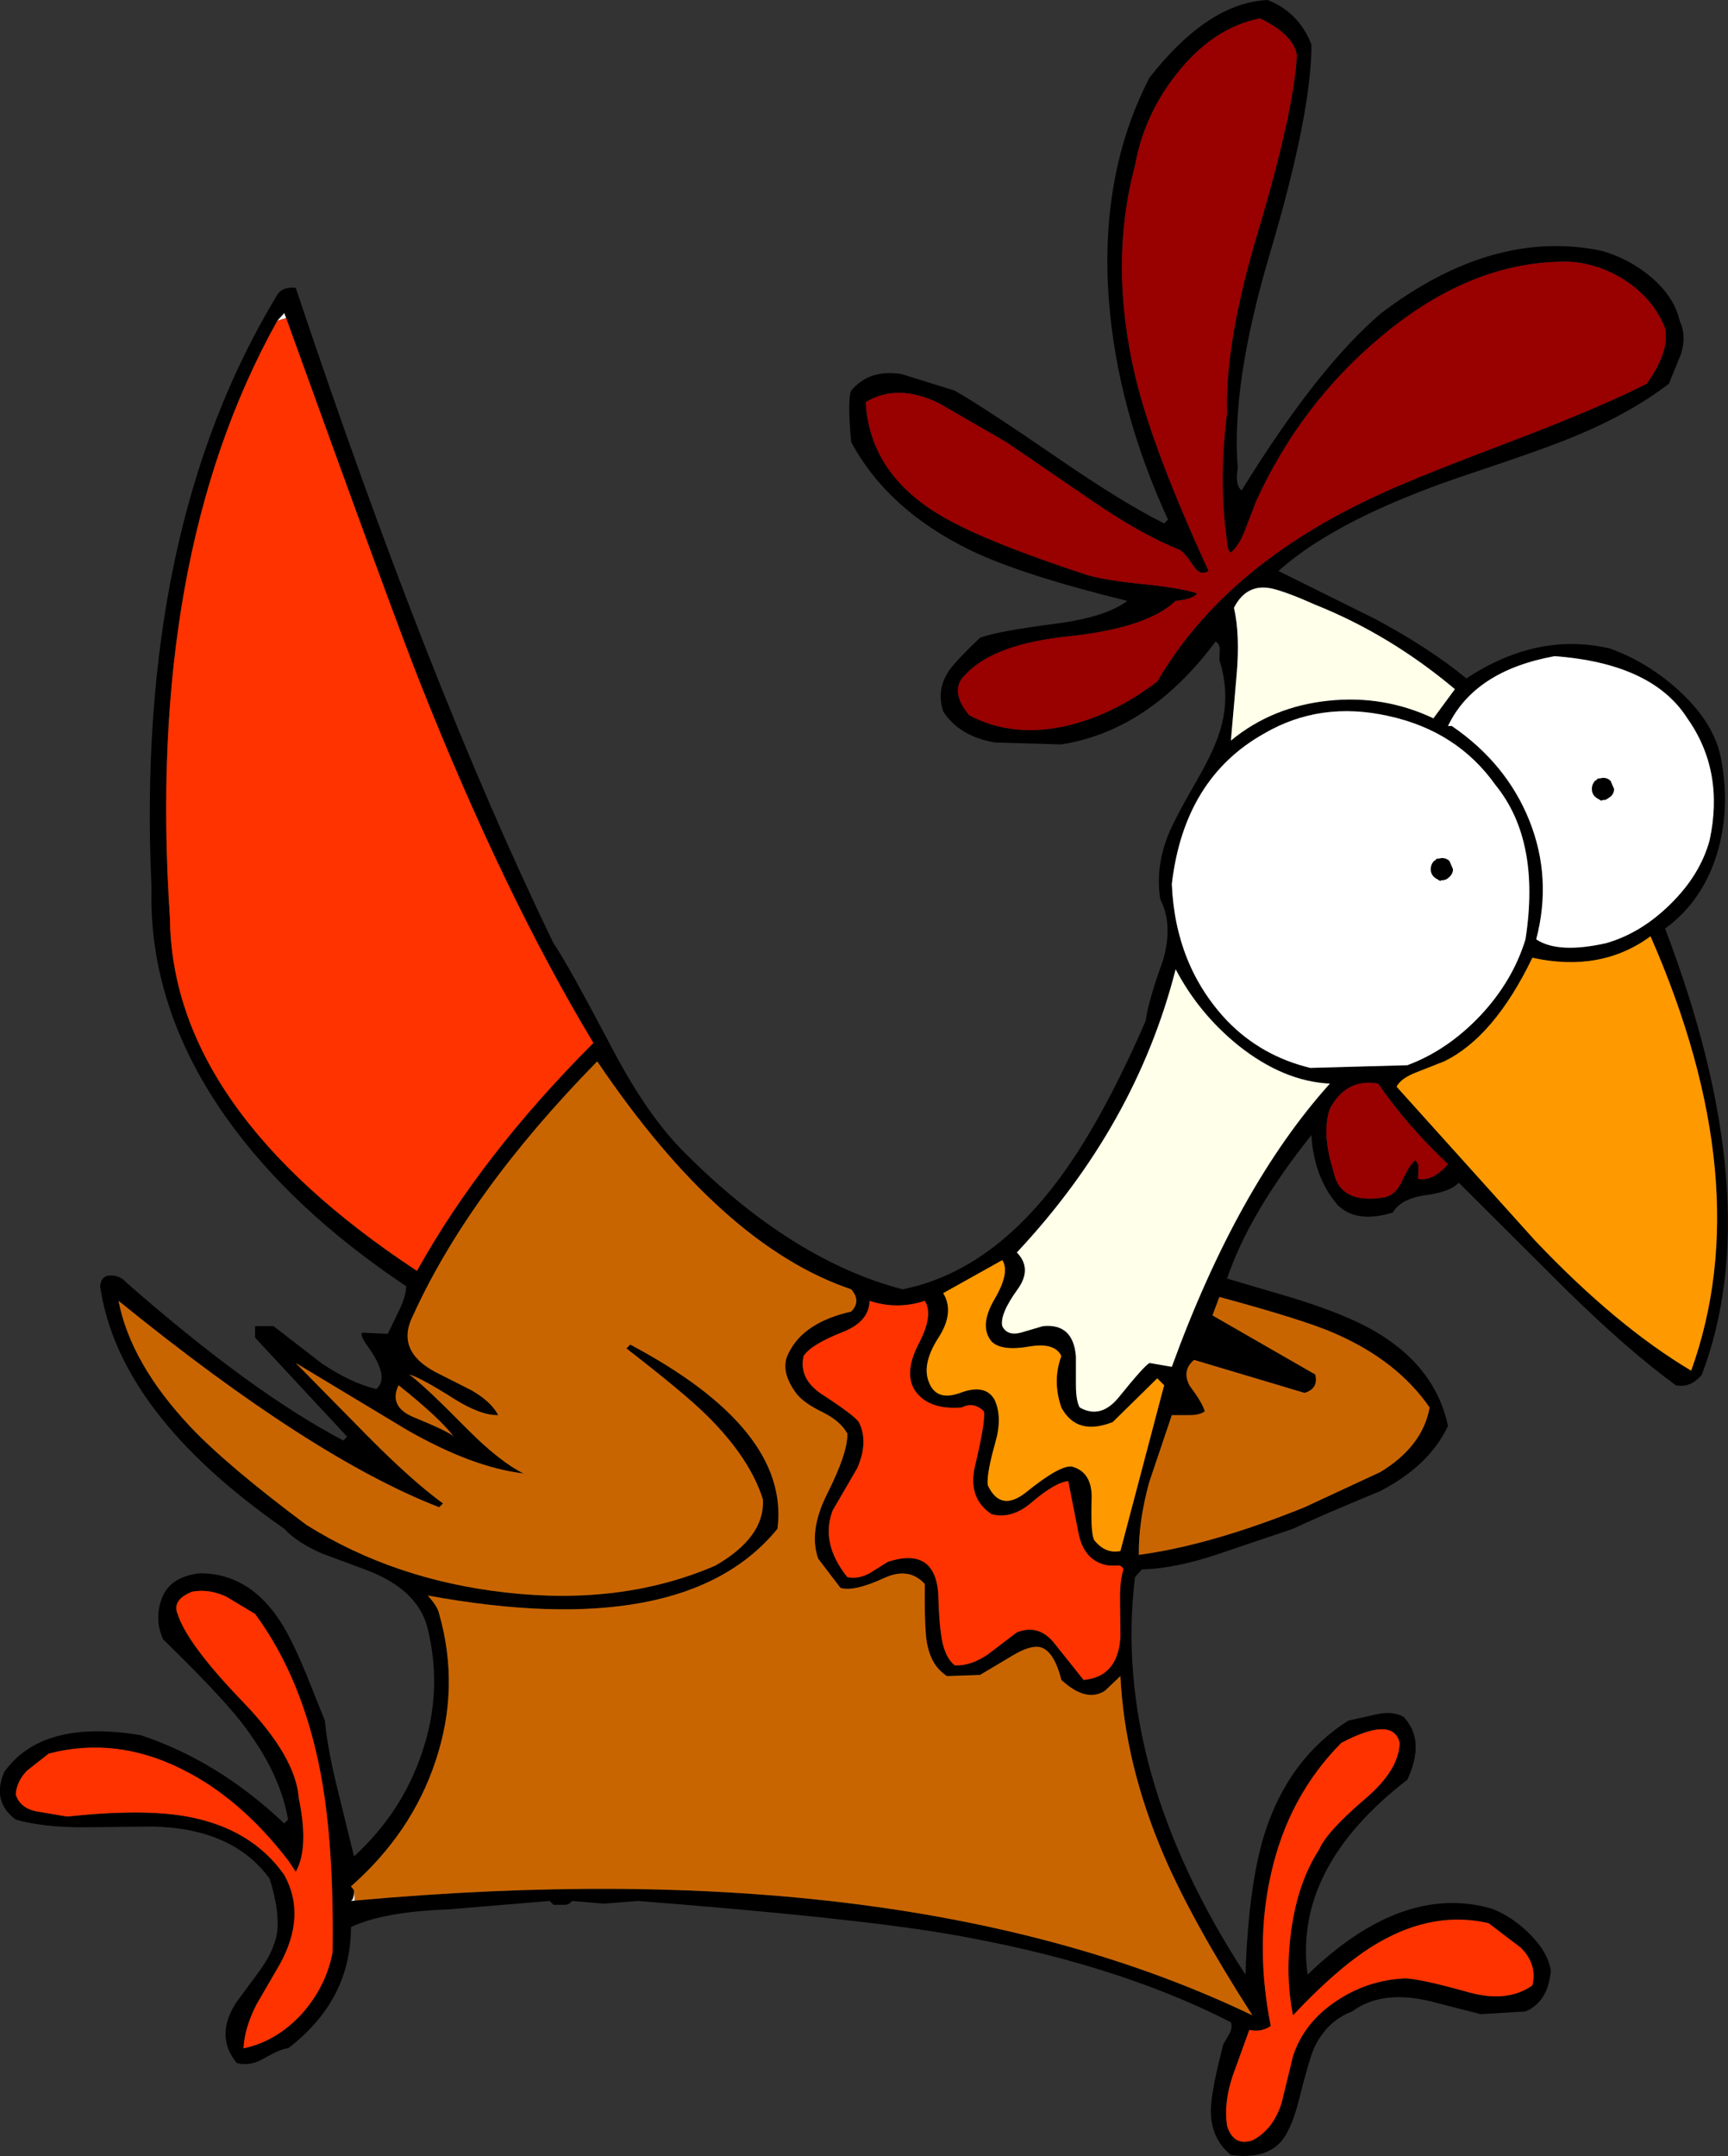 <?xml version="1.0" encoding="UTF-8" standalone="no"?>
<svg xmlns:xlink="http://www.w3.org/1999/xlink" height="280.95px" width="225.25px" xmlns="http://www.w3.org/2000/svg">
  <rect width="100%" height="100%" fill="#333333" stroke="none"/>
  <g transform="matrix(1.0, 0.0, 0.0, 1.0, 112.65, 140.5)">
    <path d="M106.3 -98.7 Q107.2 -96.85 106.5 -94.45 L104.9 -90.5 Q99.8 -86.6 92.5 -83.6 88.8 -82.05 79.2 -78.85 61.8 -73.1 54.0 -66.1 L66.6 -59.85 Q73.7 -56.05 78.5 -52.1 87.75 -58.2 97.2 -56.0 102.05 -54.25 106.05 -50.65 110.55 -46.6 111.6 -42.1 112.95 -35.6 111.3 -29.7 109.45 -23.2 104.4 -19.5 117.85 15.75 109.2 38.6 107.75 40.4 105.8 40.0 99.6 35.5 91.3 27.35 L77.5 13.6 Q76.45 14.8 73.1 15.25 69.95 15.7 68.9 17.5 64.15 18.95 61.7 16.5 58.6 12.85 58.3 7.4 50.2 17.55 47.3 26.1 L55.95 28.65 Q61.25 30.3 64.65 31.95 74.25 36.65 76.1 45.3 73.65 50.5 67.25 53.8 59.5 57.0 55.9 58.7 L46.3 61.95 Q40.55 63.9 36.2 64.0 L35.3 65.0 Q32.25 90.0 49.7 116.8 50.1 104.95 52.25 98.25 55.35 88.65 63.1 83.7 L66.7 82.9 Q68.85 82.4 70.3 83.2 73.2 86.25 70.8 91.4 55.9 102.9 57.8 116.8 70.15 104.85 81.8 108.2 84.4 109.2 86.65 111.4 89.15 113.85 89.5 116.3 89.15 120.35 86.2 121.6 L80.35 121.95 74.7 120.5 Q67.7 118.55 63.6 121.6 60.3 122.85 58.65 126.35 58.0 127.85 56.7 133.0 55.7 137.05 54.25 138.65 52.15 140.9 47.8 140.3 44.8 137.85 45.25 133.45 45.5 130.95 46.8 125.9 L47.55 124.6 Q48.05 123.8 47.8 123.0 32.45 115.15 10.65 111.45 -1.85 109.35 -29.5 107.2 L-33.9 107.55 -38.1 107.2 Q-38.45 107.75 -39.2 107.7 L-40.5 107.7 -41.0 107.2 -54.2 108.3 Q-62.65 108.6 -66.9 110.6 -66.9 120.15 -75.1 126.4 -76.05 126.45 -78.3 127.75 -80.15 128.8 -81.8 128.3 -84.7 124.75 -81.8 120.35 L-79.1 116.7 Q-77.5 114.55 -77.0 113.0 -75.7 110.1 -77.5 104.3 -82.3 97.7 -92.85 97.5 L-101.8 97.6 Q-107.1 97.6 -110.6 96.6 -113.75 94.25 -112.1 90.4 -107.15 83.45 -94.3 85.6 -84.2 88.95 -75.6 97.1 L-75.1 96.6 Q-76.15 90.4 -81.2 83.9 -84.1 80.2 -91.4 73.1 -92.65 70.25 -91.4 67.4 -90.2 64.9 -86.6 64.5 -79.9 64.5 -75.75 71.35 -74.35 73.7 -72.75 77.6 L-70.3 83.7 Q-69.95 87.45 -68.65 92.65 L-66.5 101.4 Q-60.25 95.65 -57.65 87.9 -54.9 79.85 -56.9 71.7 -58.15 66.6 -64.95 64.05 L-70.6 61.95 Q-73.8 60.6 -75.6 58.7 -97.2 43.65 -99.6 27.1 -99.45 25.65 -98.15 25.7 -97.0 25.7 -96.2 26.6 -79.9 40.9 -67.9 47.2 L-67.4 46.7 -79.4 33.8 -79.4 32.3 -77.0 32.3 -70.65 37.2 Q-66.9 39.7 -63.6 40.5 -61.8 39.0 -64.7 34.95 -65.75 33.5 -65.45 33.15 L-62.1 33.3 -60.65 30.3 Q-59.75 28.5 -59.7 27.1 -74.75 17.05 -83.25 5.0 -93.3 -9.3 -92.9 -24.8 -95.05 -71.5 -76.5 -102.1 -75.85 -103.15 -74.1 -103.0 -56.7 -50.95 -40.5 -17.6 -38.7 -15.0 -32.7 -3.6 -28.1 5.1 -23.3 9.8 -9.35 23.75 5.0 27.5 16.05 25.3 24.85 13.85 30.75 6.2 36.7 -7.5 37.05 -10.15 38.95 -15.35 40.3 -20.05 38.6 -23.3 37.95 -27.35 39.55 -31.5 40.35 -33.6 43.25 -38.6 45.8 -43.0 46.55 -45.85 47.7 -50.1 46.3 -54.5 L46.35 -55.85 Q46.35 -56.6 45.8 -56.9 37.15 -45.3 25.7 -43.5 L17.05 -43.75 Q12.4 -44.55 10.3 -47.8 9.35 -50.7 11.15 -53.25 12.25 -54.7 15.1 -57.4 17.35 -58.25 25.1 -59.25 31.5 -60.1 34.3 -62.2 20.65 -65.55 13.95 -68.75 3.1 -74.0 -1.7 -82.9 -2.2 -88.4 -1.7 -89.6 0.7 -92.45 4.9 -91.75 L11.8 -89.6 Q15.65 -87.4 25.4 -80.7 33.85 -74.9 39.1 -72.3 L39.6 -72.8 Q33.0 -87.15 31.9 -101.35 30.65 -117.75 37.2 -130.4 44.85 -140.15 52.6 -140.5 56.65 -138.9 58.3 -134.7 58.3 -125.65 52.85 -107.35 47.8 -90.3 48.7 -79.5 48.3 -77.3 49.2 -76.6 59.1 -92.65 67.4 -99.7 82.05 -110.8 96.2 -107.8 99.65 -106.8 102.45 -104.5 105.6 -101.85 106.3 -98.7 M102.0 -90.5 Q105.0 -94.7 104.4 -97.7 102.95 -101.45 99.35 -103.85 95.9 -106.15 91.9 -106.4 79.25 -106.6 67.4 -96.65 56.9 -87.9 51.1 -75.2 L49.7 -71.55 Q48.9 -69.4 47.8 -68.5 47.3 -68.75 47.3 -69.9 46.15 -77.8 47.3 -86.7 47.0 -95.85 51.3 -110.2 56.0 -125.95 56.4 -133.3 55.95 -136.0 51.6 -138.1 45.5 -136.9 40.75 -130.9 36.45 -125.45 35.3 -118.9 31.85 -106.0 35.4 -91.2 37.7 -81.75 44.9 -66.1 43.75 -65.4 42.9 -66.8 41.65 -68.65 41.0 -68.9 36.1 -70.85 29.55 -75.35 L18.5 -82.9 9.75 -87.95 Q4.35 -90.6 0.2 -88.1 0.75 -78.35 10.9 -72.8 16.65 -69.65 29.0 -65.6 31.3 -64.9 36.25 -64.4 41.15 -63.9 43.4 -63.2 43.0 -62.45 40.6 -62.2 36.95 -58.7 26.8 -57.6 16.9 -56.6 13.2 -52.6 11.0 -50.55 13.7 -47.3 19.35 -44.3 26.5 -45.95 32.55 -47.4 38.2 -51.7 47.05 -66.9 67.2 -76.1 72.05 -78.35 84.75 -83.15 96.0 -87.45 102.0 -90.5 M58.8 -61.7 Q55.1 -63.35 53.2 -63.8 49.85 -64.55 48.2 -61.3 49.0 -57.85 48.55 -52.6 L47.8 -44.0 Q53.2 -48.45 60.55 -49.2 67.75 -49.95 74.2 -46.9 L77.0 -50.7 Q68.55 -57.8 58.8 -61.7 M68.35 -47.2 Q59.45 -49.2 52.1 -44.9 41.7 -39.05 40.1 -25.3 40.55 -14.65 47.3 -7.5 51.75 -2.9 58.15 -1.35 L70.8 -1.7 Q76.05 -3.65 80.35 -8.2 84.55 -12.7 86.2 -18.1 88.2 -30.95 82.3 -38.2 77.3 -45.25 68.35 -47.2 M76.6 -45.9 Q83.7 -41.05 86.7 -33.6 89.7 -26.1 87.6 -18.1 90.45 -16.2 96.7 -17.6 101.25 -18.9 105.05 -22.65 108.95 -26.45 110.2 -31.0 112.15 -40.05 107.3 -46.9 102.75 -54.05 90.0 -55.0 79.55 -53.1 76.1 -45.9 L76.6 -45.9 M75.05 -28.65 L75.3 -28.7 Q75.9 -28.7 76.3 -28.3 L76.75 -27.25 Q76.75 -26.65 76.3 -26.25 75.9 -25.8 75.3 -25.8 L75.2 -25.8 75.1 -25.7 74.5 -26.05 74.25 -26.25 Q73.85 -26.65 73.85 -27.25 73.85 -27.85 74.25 -28.3 L74.5 -28.45 74.6 -28.6 75.05 -28.65 M19.9 22.7 Q21.95 24.8 20.0 27.5 17.65 30.75 18.0 32.3 18.65 33.6 20.4 33.15 L23.3 32.3 Q27.25 31.9 27.6 36.25 L27.6 39.9 Q27.6 42.05 28.1 42.9 30.85 44.45 33.2 41.55 36.55 37.4 37.2 37.1 L40.1 37.6 Q48.65 14.1 60.7 0.7 54.65 0.4 48.8 -4.25 43.65 -8.4 40.6 -14.2 35.4 6.15 19.9 22.7 M18.0 23.7 L10.3 28.0 Q11.8 30.45 9.75 33.7 7.5 37.15 8.4 39.5 9.35 42.15 12.5 41.0 15.8 39.75 17.0 41.9 18.05 44.15 17.1 47.45 15.95 51.5 16.1 53.0 17.75 56.6 21.1 53.95 25.55 50.35 27.1 50.6 29.75 51.35 29.65 54.8 29.5 59.35 30.0 60.2 31.45 62.0 33.4 61.6 L39.1 40.0 38.2 39.1 32.4 44.8 Q27.7 46.65 25.7 42.9 24.5 39.45 25.7 36.2 24.85 34.4 21.55 34.95 17.9 35.6 16.6 34.3 14.95 32.3 16.95 28.85 19.05 25.3 18.0 23.7 M43.0 36.7 Q41.35 38.1 42.45 40.1 44.1 42.3 44.4 43.4 43.75 43.9 42.35 43.9 L40.1 43.9 37.15 52.65 Q35.75 57.75 35.8 62.1 45.15 60.85 57.4 55.9 L67.3 51.3 Q72.8 47.95 73.7 42.9 69.5 36.8 61.35 33.25 57.4 31.5 46.3 28.5 L45.4 30.9 58.8 38.6 Q59.25 40.45 57.4 41.0 L43.0 36.7 M75.6 -2.2 L72.05 -0.8 Q69.95 0.0 69.4 1.1 L87.5 21.2 Q98.05 32.3 107.8 38.1 116.6 13.65 102.5 -18.5 96.05 -13.75 87.1 -15.7 82.1 -5.35 75.6 -2.2 M71.8 10.7 Q72.3 11.0 72.25 11.8 L72.2 13.1 Q74.05 13.5 76.1 11.2 70.6 6.0 67.0 0.7 62.85 -0.05 60.7 4.0 59.6 7.2 61.2 12.2 62.05 16.5 67.9 15.5 69.3 15.15 70.1 13.4 71.1 11.25 71.8 10.7 M97.3 -38.75 L97.75 -37.7 Q97.75 -37.1 97.3 -36.7 L96.7 -36.3 96.3 -36.25 96.2 -36.25 96.1 -36.15 95.5 -36.5 95.25 -36.7 Q94.85 -37.1 94.85 -37.7 94.85 -38.3 95.25 -38.75 L95.5 -38.9 95.6 -39.05 96.05 -39.1 96.3 -39.15 Q96.9 -39.15 97.3 -38.75 M33.0 63.5 L31.9 63.5 Q28.6 63.0 27.9 59.1 L26.6 52.5 Q24.9 52.65 21.85 55.25 19.25 57.5 16.6 56.8 13.45 54.7 14.45 50.5 15.85 44.6 15.6 43.4 14.3 42.1 12.7 42.9 8.2 43.25 6.5 40.5 5.2 38.2 7.15 34.5 9.05 30.85 7.9 29.0 4.3 30.2 0.7 29.0 0.65 31.7 -2.75 33.05 -6.95 34.7 -7.9 36.2 -8.55 39.15 -5.55 41.15 -1.25 43.95 -0.7 44.8 0.6 47.35 -0.9 50.8 L-4.1 56.3 Q-5.75 60.55 -2.2 65.0 -0.8 65.3 0.7 64.5 L3.1 63.0 Q9.15 61.05 9.65 67.05 9.75 70.6 10.0 72.3 10.35 75.3 11.8 76.5 13.9 76.6 16.15 75.05 L19.9 72.2 Q22.8 71.05 24.85 73.7 L28.6 78.4 Q33.1 78.0 33.4 72.75 L33.35 68.2 Q33.3 65.45 33.8 64.0 33.6 63.45 33.0 63.5 M69.8 86.6 Q68.95 83.05 62.2 86.6 55.3 93.55 53.05 103.6 50.9 112.95 53.0 123.5 51.7 124.35 50.2 124.0 L48.05 129.95 Q46.85 133.5 47.3 136.5 48.15 139.2 50.6 138.4 53.3 137.0 54.4 133.55 L55.9 127.4 Q57.35 123.0 61.6 120.2 65.6 117.55 70.3 117.3 72.0 117.2 78.8 119.1 83.85 120.5 87.1 118.2 87.75 115.45 85.6 113.3 L81.4 110.1 Q74.3 108.45 67.1 112.6 62.2 115.4 55.9 122.1 54.85 116.95 55.65 111.15 56.5 104.8 59.3 100.5 60.25 98.2 65.35 93.85 69.7 90.15 69.8 86.6 M-66.4 107.15 Q5.8 100.6 50.6 122.1 42.8 109.95 39.05 101.25 33.95 89.35 33.4 77.9 L31.4 79.8 Q28.95 81.4 25.7 78.4 24.75 74.65 23.0 74.15 21.7 73.8 19.3 75.25 L15.1 77.75 10.8 77.9 Q8.4 76.4 8.05 72.6 7.85 70.45 7.9 65.9 5.85 63.65 2.65 65.1 -1.35 66.95 -3.1 66.4 L-6.0 62.6 Q-7.25 59.05 -4.9 54.3 -2.1 48.75 -2.2 46.3 -3.1 44.65 -5.45 43.5 -8.0 42.25 -8.9 41.0 -11.1 38.0 -9.8 35.7 -7.85 31.8 -1.7 30.4 -0.35 29.05 -1.7 27.5 -18.6 21.8 -34.8 -2.2 -51.5 14.85 -58.8 30.9 -61.15 35.5 -55.85 38.3 L-51.2 40.65 Q-48.6 42.15 -47.7 43.9 -50.0 43.95 -53.5 41.75 -57.75 39.05 -59.3 38.6 -57.8 39.7 -54.6 42.85 L-51.9 45.55 Q-47.55 49.95 -44.4 51.5 -51.1 50.7 -59.65 45.8 L-74.1 37.1 -64.7 46.65 Q-58.9 52.5 -54.9 55.4 L-55.4 55.9 Q-71.95 49.5 -97.2 29.0 -95.6 37.2 -87.75 45.5 -82.95 50.55 -72.7 58.2 -61.3 65.35 -46.8 67.0 -31.55 68.75 -19.4 63.5 -12.95 59.8 -13.2 54.9 -14.9 49.45 -20.6 43.85 -23.5 41.0 -31.0 35.2 L-30.5 34.7 Q-9.65 45.75 -11.3 58.7 -23.4 73.55 -56.9 67.4 -55.6 68.8 -55.4 69.8 -52.65 79.45 -55.9 89.05 -59.0 98.35 -66.9 105.3 L-66.5 105.8 Q-66.5 107.0 -66.9 107.2 L-66.4 107.15 M-75.35 -99.05 L-75.6 -99.7 -76.5 -98.7 Q-93.65 -67.95 -90.5 -20.9 -90.25 4.05 -58.3 25.1 -49.9 10.0 -35.3 -4.6 -46.95 -23.95 -57.8 -51.3 -60.95 -59.15 -75.35 -99.05 M-58.75 44.15 Q-54.0 46.1 -53.5 46.7 -55.3 44.3 -60.7 40.0 -62.0 42.8 -58.75 44.15 M-69.3 113.9 Q-69.1 99.9 -70.85 90.6 -73.2 78.2 -79.4 69.8 L-83.15 67.55 Q-85.4 66.5 -87.6 66.9 -90.25 67.95 -89.5 69.8 -88.25 73.75 -80.8 81.45 -74.1 88.45 -73.7 93.8 -72.35 100.35 -74.1 103.4 L-75.1 101.9 Q-81.3 93.85 -88.8 90.1 -97.5 85.7 -106.3 88.0 L-109.1 90.2 Q-110.45 91.55 -110.6 93.3 -110.05 95.15 -107.75 95.55 L-103.9 96.2 Q-94.05 95.15 -88.25 96.2 -79.85 97.75 -75.6 103.8 -72.65 109.1 -76.2 115.5 L-79.25 120.75 Q-80.8 123.85 -80.9 126.4 -76.6 125.5 -73.3 121.9 -70.15 118.35 -69.3 113.9" fill="#000000" fill-rule="evenodd" stroke="none"/>
    <path d="M102.0 -90.5 Q96.0 -87.45 84.75 -83.15 72.05 -78.35 67.2 -76.1 47.05 -66.9 38.2 -51.7 32.55 -47.4 26.5 -45.95 19.35 -44.3 13.7 -47.3 11.0 -50.55 13.2 -52.6 16.9 -56.6 26.8 -57.6 36.95 -58.7 40.6 -62.2 43.0 -62.45 43.4 -63.2 41.15 -63.9 36.25 -64.4 31.3 -64.9 29.0 -65.6 16.65 -69.65 10.9 -72.8 0.75 -78.35 0.2 -88.1 4.35 -90.6 9.75 -87.95 L18.5 -82.9 29.55 -75.35 Q36.1 -70.85 41.0 -68.9 41.65 -68.65 42.9 -66.8 43.75 -65.4 44.9 -66.1 37.7 -81.75 35.4 -91.2 31.85 -106.0 35.3 -118.9 36.45 -125.45 40.75 -130.9 45.5 -136.9 51.6 -138.1 55.95 -136.0 56.4 -133.3 56.0 -125.95 51.3 -110.2 47.0 -95.85 47.3 -86.7 46.15 -77.8 47.3 -69.9 47.3 -68.75 47.8 -68.5 48.9 -69.4 49.7 -71.55 L51.1 -75.2 Q56.9 -87.9 67.4 -96.65 79.25 -106.6 91.9 -106.4 95.9 -106.15 99.35 -103.85 102.95 -101.45 104.4 -97.7 105.0 -94.7 102.0 -90.5 M71.8 10.7 Q71.1 11.25 70.1 13.4 69.3 15.15 67.9 15.5 62.05 16.5 61.2 12.2 59.6 7.2 60.7 4.0 62.85 -0.05 67.0 0.7 70.6 6.0 76.1 11.2 74.05 13.5 72.2 13.1 L72.25 11.8 Q72.3 11.0 71.8 10.7" fill="#990000" fill-rule="evenodd" stroke="none"/>
    <path d="M58.8 -61.7 Q68.55 -57.8 77.0 -50.7 L74.2 -46.9 Q67.75 -49.95 60.55 -49.2 53.2 -48.45 47.8 -44.0 L48.55 -52.6 Q49.0 -57.85 48.2 -61.3 49.85 -64.55 53.2 -63.8 55.1 -63.35 58.8 -61.7 M19.9 22.7 Q35.4 6.15 40.6 -14.2 43.65 -8.4 48.8 -4.25 54.65 0.4 60.7 0.7 48.65 14.1 40.1 37.6 L37.2 37.1 Q36.55 37.4 33.2 41.55 30.85 44.45 28.1 42.9 27.6 42.05 27.6 39.9 L27.6 36.25 Q27.25 31.9 23.3 32.3 L20.4 33.15 Q18.65 33.6 18.0 32.3 17.65 30.75 20.0 27.5 21.95 24.8 19.9 22.7" fill="#ffffea" fill-rule="evenodd" stroke="none"/>
    <path d="M76.6 -45.9 L76.1 -45.9 Q79.55 -53.1 90.0 -55.0 102.75 -54.05 107.3 -46.9 112.15 -40.05 110.2 -31.0 108.95 -26.45 105.05 -22.65 101.25 -18.9 96.7 -17.6 90.45 -16.2 87.6 -18.1 89.7 -26.1 86.7 -33.6 83.7 -41.05 76.6 -45.9 M68.35 -47.2 Q77.3 -45.25 82.3 -38.2 88.2 -30.95 86.2 -18.1 84.55 -12.7 80.35 -8.2 76.05 -3.65 70.8 -1.7 L58.15 -1.35 Q51.75 -2.9 47.3 -7.5 40.55 -14.65 40.1 -25.3 41.7 -39.05 52.1 -44.9 59.45 -49.2 68.35 -47.2 M75.05 -28.65 L74.6 -28.6 74.5 -28.45 74.25 -28.3 Q73.85 -27.85 73.85 -27.25 73.85 -26.65 74.25 -26.25 L74.5 -26.05 75.1 -25.7 75.2 -25.8 75.3 -25.8 Q75.9 -25.8 76.3 -26.25 76.75 -26.65 76.75 -27.25 L76.3 -28.3 Q75.9 -28.7 75.3 -28.7 L75.05 -28.65 M97.3 -38.75 Q96.9 -39.15 96.3 -39.15 L96.05 -39.1 95.6 -39.05 95.5 -38.9 95.25 -38.75 Q94.85 -38.3 94.85 -37.7 94.85 -37.1 95.25 -36.7 L95.5 -36.5 96.1 -36.15 96.2 -36.25 96.3 -36.25 96.7 -36.3 97.3 -36.7 Q97.75 -37.1 97.75 -37.7 L97.3 -38.75 M-66.4 107.15 L-66.9 107.2 Q-66.5 107.0 -66.5 105.8 L-66.4 107.15 M-76.5 -98.7 L-75.6 -99.7 -75.35 -99.05 -76.5 -98.7" fill="#ffffff" fill-rule="evenodd" stroke="none"/>
    <path d="M18.0 23.7 Q19.05 25.3 16.95 28.85 14.95 32.3 16.6 34.3 17.9 35.6 21.55 34.95 24.85 34.4 25.7 36.2 24.5 39.45 25.7 42.9 27.7 46.65 32.4 44.8 L38.2 39.1 39.1 40.0 33.4 61.6 Q31.45 62.0 30.0 60.2 29.5 59.35 29.65 54.8 29.75 51.35 27.1 50.6 25.55 50.35 21.1 53.95 17.75 56.6 16.1 53.0 15.95 51.5 17.1 47.45 18.05 44.15 17.0 41.9 15.8 39.75 12.5 41.0 9.35 42.15 8.4 39.5 7.5 37.15 9.75 33.7 11.8 30.45 10.3 28.0 L18.0 23.7 M75.6 -2.2 Q82.1 -5.35 87.1 -15.7 96.05 -13.75 102.5 -18.5 116.6 13.65 107.8 38.1 98.05 32.3 87.5 21.2 L69.4 1.1 Q69.95 0.0 72.05 -0.8 L75.6 -2.2" fill="#ff9900" fill-rule="evenodd" stroke="none"/>
    <path d="M43.0 36.7 L57.4 41.0 Q59.25 40.45 58.8 38.6 L45.4 30.9 46.3 28.5 Q57.4 31.5 61.35 33.25 69.5 36.8 73.7 42.9 72.8 47.95 67.3 51.3 L57.4 55.9 Q45.15 60.85 35.8 62.1 35.75 57.75 37.15 52.65 L40.1 43.9 42.35 43.9 Q43.75 43.9 44.4 43.4 44.1 42.3 42.45 40.1 41.35 38.1 43.0 36.7 M-66.5 105.8 L-66.9 105.3 Q-59.0 98.35 -55.9 89.05 -52.65 79.45 -55.4 69.8 -55.6 68.8 -56.9 67.4 -23.4 73.55 -11.3 58.7 -9.65 45.75 -30.5 34.7 L-31.0 35.2 Q-23.5 41.0 -20.6 43.85 -14.9 49.45 -13.2 54.9 -12.95 59.8 -19.4 63.5 -31.55 68.75 -46.8 67.0 -61.3 65.35 -72.7 58.2 -82.95 50.55 -87.75 45.5 -95.6 37.2 -97.2 29.0 -71.95 49.5 -55.4 55.9 L-54.9 55.4 Q-58.9 52.5 -64.7 46.65 L-74.1 37.1 -59.65 45.8 Q-51.1 50.7 -44.4 51.5 -47.55 49.95 -51.9 45.55 L-54.6 42.85 Q-57.8 39.7 -59.3 38.6 -57.75 39.05 -53.5 41.75 -50.0 43.95 -47.7 43.9 -48.6 42.15 -51.2 40.65 L-55.85 38.3 Q-61.15 35.5 -58.8 30.9 -51.5 14.85 -34.8 -2.2 -18.6 21.8 -1.7 27.5 -0.35 29.05 -1.7 30.4 -7.85 31.8 -9.8 35.7 -11.1 38.0 -8.9 41.0 -8.0 42.25 -5.45 43.5 -3.1 44.65 -2.2 46.3 -2.1 48.75 -4.9 54.3 -7.25 59.05 -6.0 62.6 L-3.1 66.4 Q-1.35 66.95 2.65 65.1 5.85 63.65 7.9 65.9 7.85 70.45 8.05 72.6 8.4 76.4 10.8 77.9 L15.1 77.75 19.3 75.25 Q21.7 73.8 23.0 74.15 24.75 74.65 25.7 78.4 28.95 81.4 31.4 79.8 L33.4 77.9 Q33.95 89.35 39.05 101.25 42.8 109.95 50.6 122.1 5.8 100.6 -66.4 107.15 L-66.5 105.8 M-58.75 44.15 Q-62.0 42.8 -60.7 40.0 -55.3 44.3 -53.5 46.7 -54.0 46.1 -58.75 44.15" fill="#c96501" fill-rule="evenodd" stroke="none"/>
    <path d="M69.8 86.6 Q69.7 90.15 65.35 93.85 60.25 98.2 59.3 100.5 56.5 104.8 55.65 111.15 54.85 116.95 55.9 122.1 62.2 115.4 67.1 112.6 74.3 108.45 81.4 110.1 L85.6 113.3 Q87.75 115.45 87.1 118.2 83.85 120.5 78.8 119.1 72.0 117.2 70.3 117.3 65.6 117.55 61.6 120.2 57.35 123.0 55.9 127.4 L54.4 133.55 Q53.3 137.0 50.6 138.4 48.15 139.2 47.3 136.5 46.85 133.5 48.05 129.95 L50.2 124.0 Q51.7 124.35 53.0 123.5 50.9 112.95 53.05 103.6 55.3 93.55 62.2 86.6 68.95 83.05 69.8 86.6 M33.0 63.5 Q33.6 63.45 33.8 64.0 33.3 65.45 33.35 68.2 L33.4 72.75 Q33.1 78.0 28.6 78.4 L24.85 73.7 Q22.8 71.05 19.9 72.2 L16.15 75.05 Q13.9 76.6 11.8 76.5 10.35 75.3 10.0 72.3 9.75 70.6 9.65 67.05 9.15 61.05 3.1 63.0 L0.7 64.5 Q-0.8 65.3 -2.2 65.0 -5.75 60.55 -4.1 56.3 L-0.9 50.8 Q0.6 47.35 -0.7 44.8 -1.25 43.95 -5.55 41.15 -8.55 39.15 -7.9 36.2 -6.95 34.7 -2.75 33.05 0.65 31.7 0.7 29.0 4.3 30.2 7.9 29.0 9.05 30.85 7.15 34.5 5.2 38.2 6.5 40.5 8.2 43.25 12.7 42.9 14.3 42.1 15.6 43.4 15.85 44.6 14.45 50.5 13.45 54.7 16.6 56.8 19.25 57.5 21.85 55.25 24.9 52.65 26.6 52.5 L27.9 59.1 Q28.6 63.0 31.9 63.5 L33.0 63.5 M-76.5 -98.7 L-75.35 -99.05 Q-60.95 -59.15 -57.8 -51.3 -46.95 -23.95 -35.3 -4.6 -49.9 10.0 -58.3 25.1 -90.25 4.05 -90.5 -20.9 -93.65 -67.95 -76.5 -98.7 M-69.3 113.9 Q-70.15 118.35 -73.3 121.9 -76.6 125.5 -80.9 126.4 -80.8 123.85 -79.25 120.75 L-76.2 115.5 Q-72.65 109.1 -75.6 103.8 -79.85 97.75 -88.25 96.2 -94.05 95.15 -103.9 96.2 L-107.75 95.55 Q-110.05 95.15 -110.6 93.3 -110.45 91.55 -109.1 90.2 L-106.3 88.0 Q-97.5 85.7 -88.8 90.1 -81.3 93.85 -75.1 101.9 L-74.1 103.4 Q-72.35 100.35 -73.7 93.8 -74.1 88.45 -80.8 81.45 -88.25 73.75 -89.5 69.8 -90.25 67.95 -87.6 66.9 -85.4 66.5 -83.15 67.55 L-79.4 69.8 Q-73.2 78.2 -70.85 90.6 -69.1 99.9 -69.3 113.9" fill="#ff3300" fill-rule="evenodd" stroke="none"/>
  </g>
</svg>
